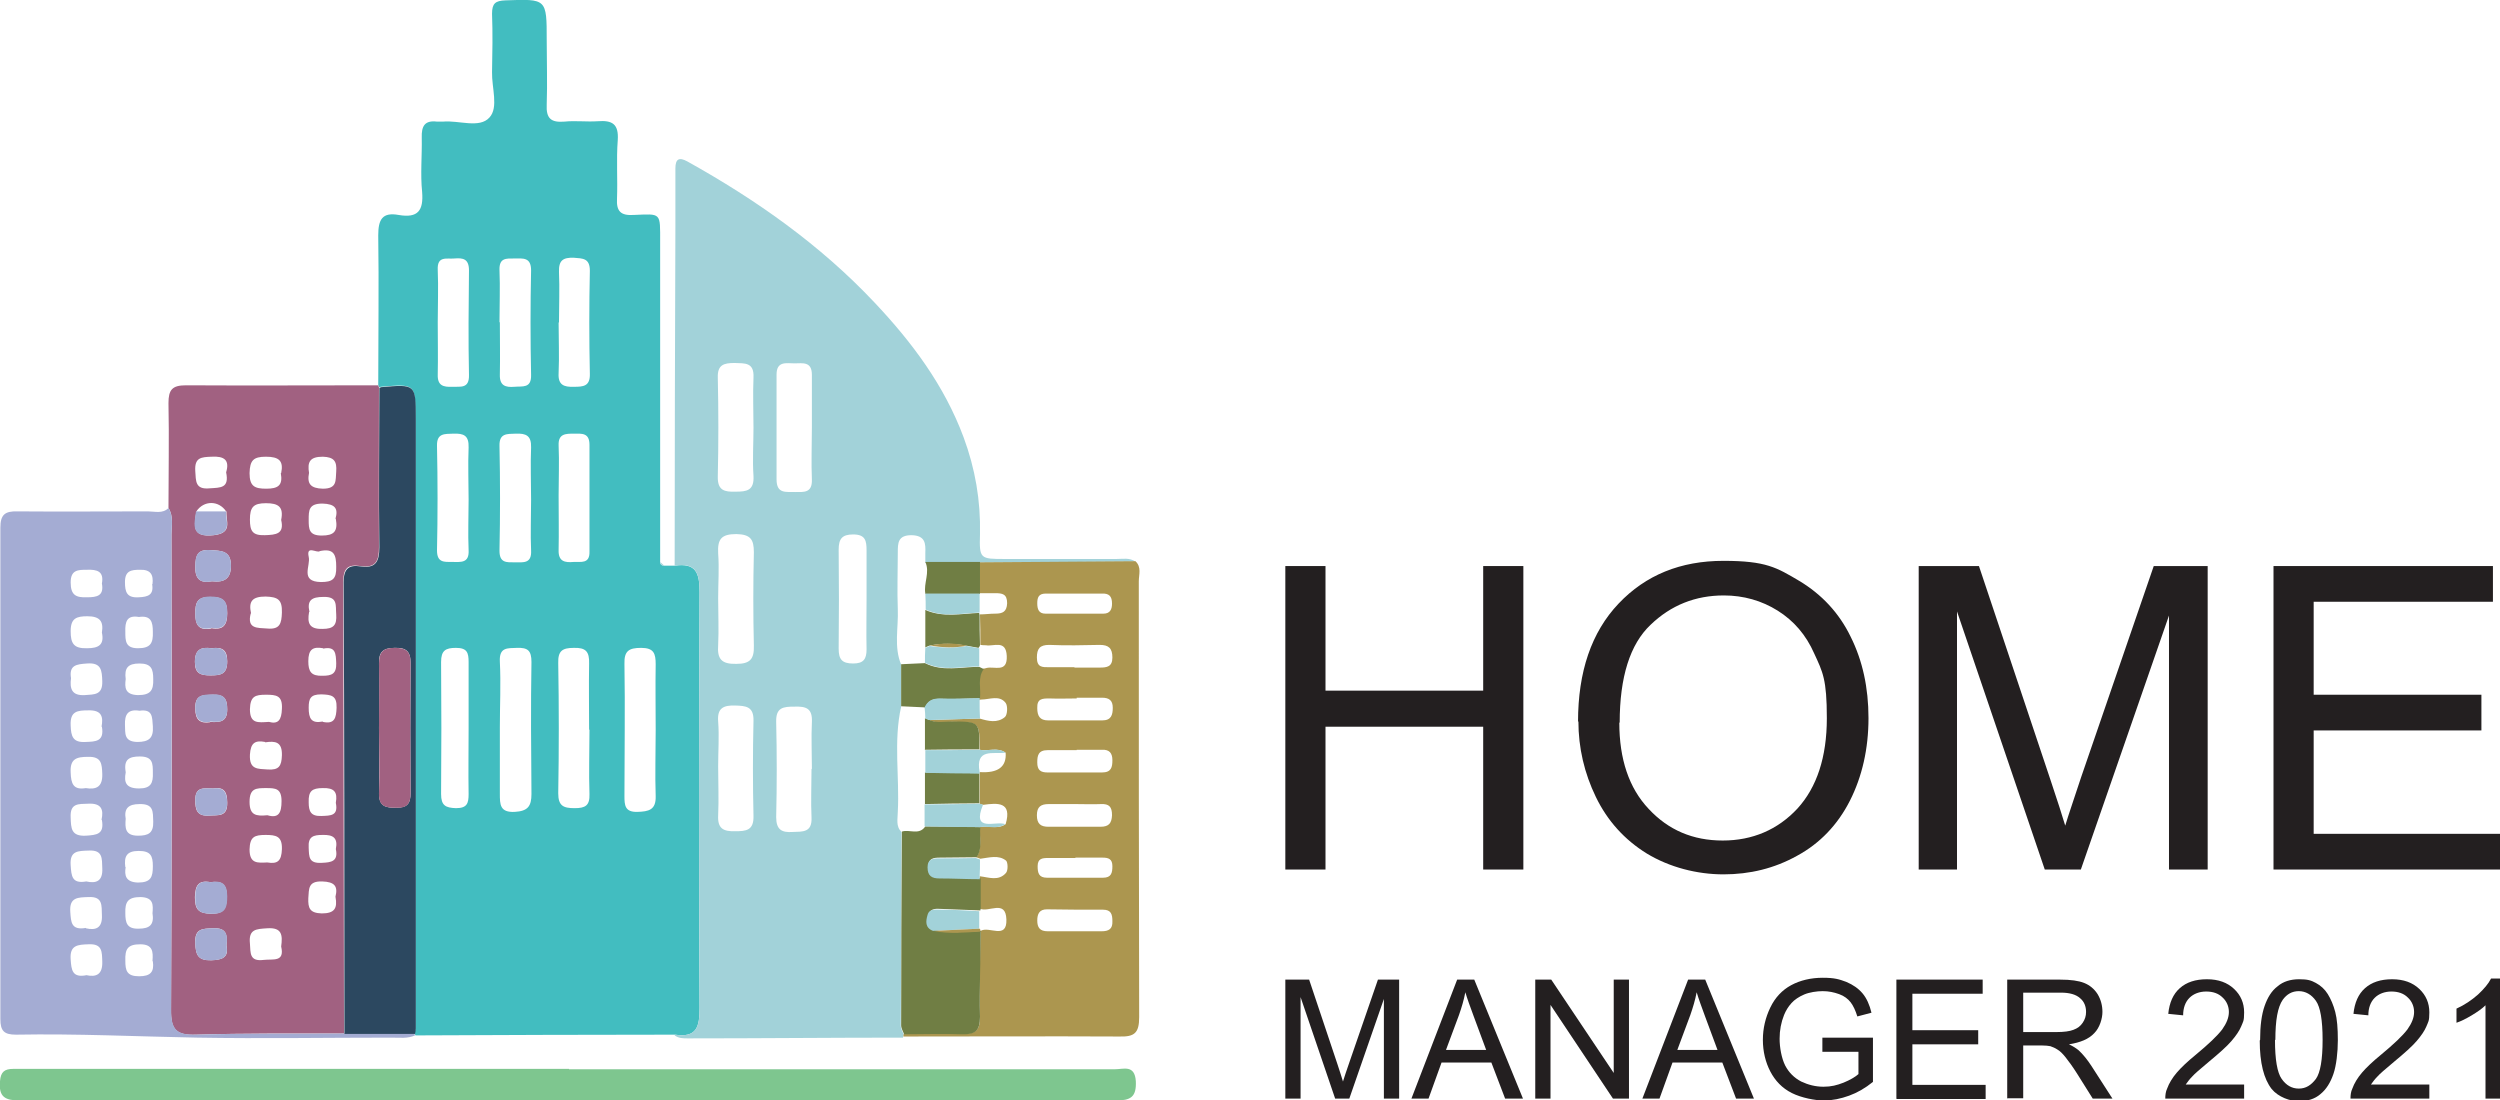 <svg xmlns="http://www.w3.org/2000/svg" id="Layer_1" viewBox="0 0 672.2 295.9"><defs><style>      .st0 {        fill: #2c4860;      }      .st1 {        fill: #ac964f;      }      .st2 {        fill: #707e44;      }      .st3 {        fill: #231f20;      }      .st4 {        fill: #42bdc0;      }      .st5 {        fill: #7ec68f;      }      .st6 {        fill: #a2d2d9;      }      .st7 {        fill: #a16181;      }      .st8 {        fill: #a4acd3;      }    </style></defs><g><path class="st4" d="M181.5,278.2c-23.3,0-46.6.1-69.8.2,0,0-.2-.5-.2-.5,0-.5.2-1,.2-1.5,0-54.7,0-109.4,0-164.1,0-9.1,0-9.1-9.3-8.3-.2,0-.3.1-.5.2,0-.2,0-.4-.2-.6,0-13.4.2-26.9,0-40.3,0-4.3,1.1-6.3,5.5-5.5,5.2.9,6.7-1.2,6.3-6.2-.5-4.8,0-9.8-.1-14.6-.1-3.1.8-4.7,4.1-4.3.5,0,1,0,1.6,0,4.3-.4,9.8,1.9,12.5-1.1,2.5-2.7.6-8,.7-12.2.1-5.2.2-10.5,0-15.7,0-2.8.9-3.5,3.6-3.6,11.1-.4,11.1-.5,11.1,10.7,0,5.8.2,11.5,0,17.3-.2,3.8,1.2,4.9,4.8,4.6,2.9-.3,5.9.1,8.9-.1,3.9-.3,5.7.7,5.4,5.1-.4,5.2,0,10.5-.2,15.7-.2,3.4,1,4.6,4.4,4.4,7.6-.3,7.2-.8,7.2,7.4,0,28.6,0,57.2,0,85.9,0,.7.4,1,1.1,1,.9,0,1.9,0,2.8,0,5.7-.8,6.7,1.9,6.7,7.1-.2,37.3-.2,74.6,0,111.8,0,5-.7,8.1-6.6,7.2ZM176.3,196.3c0-5.9-.1-11.8,0-17.7,0-2.9-.5-4.4-3.9-4.4-3.3,0-4.6.8-4.5,4.3.2,11.8,0,23.7,0,35.5,0,2.5.1,4.4,3.5,4.3,3-.1,5-.5,4.9-4.2-.2-5.9,0-11.8,0-17.7ZM134.4,195.6c0,5.9,0,11.8,0,17.8,0,2.9,0,5.1,4,4.9,3.5-.2,4.5-1.5,4.5-4.8-.1-11.8-.2-23.7,0-35.5,0-3.1-1-3.9-3.9-3.8-2.6.1-4.8-.2-4.6,3.7.3,5.9,0,11.8,0,17.8ZM158.4,196.2c0-5.9-.1-11.9,0-17.8.1-3.2-.9-4.3-4.1-4.2-3.1,0-4.3.8-4.2,4.1.2,11.7.2,23.4,0,35,0,3.4,1.4,4,4.4,4,2.9,0,4.1-.7,4-3.8-.2-5.7,0-11.5,0-17.3ZM126,195.7h0c0-5.9,0-11.8,0-17.7,0-2.5-.4-3.8-3.4-3.8-2.8,0-4,.7-4,3.8.1,11.8.1,23.7,0,35.5,0,3.1,1.2,3.7,4,3.8,3,0,3.4-1.3,3.4-3.8-.1-5.9,0-11.8,0-17.7ZM117.7,86.6h0c0,4.7.1,9.4,0,14.1-.1,3,1.5,3.4,3.9,3.3,2.2-.1,4.6.6,4.5-3.2-.2-9.4-.1-18.8,0-28.1,0-3.1-1.6-3.4-3.9-3.2-2.1.2-4.7-.8-4.5,3.1.2,4.7,0,9.4,0,14.1ZM134.4,86.6c0,4.7.1,9.4,0,14.1-.1,3,1.5,3.5,3.9,3.3,2.2-.2,4.6.5,4.5-3.2-.2-9.4-.2-18.8,0-28.1,0-3.6-2.2-3.2-4.5-3.2-2.2,0-4.1-.2-4,3.1.2,4.7,0,9.4,0,14.1ZM150.2,86.7h0c0,4.5.2,9.1,0,13.6-.2,3.2,1.4,3.8,4.1,3.7,2.5,0,4.4-.1,4.3-3.5-.2-9.2-.2-18.4,0-27.7,0-3.4-1.9-3.3-4.3-3.5-2.9-.1-4.1.7-4,3.8.2,4.5,0,9,0,13.6ZM126,134.4c0-4.7-.2-9.4,0-14.1.1-3.2-1.3-3.8-4.1-3.7-2.3.1-4.5-.2-4.4,3.3.2,9.4.2,18.8,0,28.1,0,3.3,1.9,3.1,4.1,3.1,2.3,0,4.6.4,4.4-3.2-.2-4.5,0-9,0-13.6ZM150.2,133.3c0,4.9.1,9.8,0,14.6-.1,3.1,1.7,3.4,4,3.2,2-.1,4.4.6,4.3-2.8,0-9.6,0-19.2,0-28.7,0-3.3-2.1-3-4.2-3-2.2,0-4.2,0-4.1,3.1.2,4.5,0,9.1,0,13.6ZM142.8,134.4c0-4.7-.2-9.4,0-14.1.1-3.2-1.4-3.8-4.1-3.7-2.3.1-4.5-.2-4.4,3.3.2,9.4.2,18.8,0,28.2,0,3.3,1.9,3.1,4.1,3.1,2.3,0,4.6.4,4.4-3.2-.2-4.5,0-9,0-13.6Z"></path><path class="st6" d="M181.5,278.2c5.9.9,6.6-2.2,6.6-7.2-.2-37.3-.2-74.6,0-111.8,0-5.2-1-8-6.7-7.1,0-30.4.1-60.8.2-91.1,0-5.2,0-10.5,0-15.7,0-2.6,1-3.1,3.2-1.9,18.5,10.3,35.7,22.4,50.3,37.9,10.1,10.7,18.8,22.3,24,36.3,3.1,8.4,4.6,17,4.4,26-.2,6.7,0,6.7,6.8,6.7,10,0,19.9,0,29.9,0,1.7,0,3.5-.4,5.1.7-13.9.1-27.9.2-41.8.3-4.9,0-9.8,0-14.7,0,0-.9,0-1.7,0-2.6.1-2.6,0-4.7-3.7-4.8-3.7,0-3.7,2.1-3.7,4.7,0,5.1-.2,10.1,0,15.2.2,5-1.1,10.1.9,14.9,0,3.8,0,7.5,0,11.3-2.1,9.4-.4,18.9-.9,28.3,0,1.8-.6,3.9,1,5.4,0,17.4-.1,34.7-.2,52.1,0,.8.5,1.6.8,2.4-.1.2-.2.5-.2.8-19.3,0-38.6.2-57.9.2-1.2,0-2.4,0-3.5-.8ZM202.6,115.1c0-4.5-.2-9.1,0-13.6.2-4.1-2.3-3.8-5.1-3.9-2.9,0-4.6.5-4.5,3.9.2,8.9.2,17.8,0,26.6-.1,3.8,1.8,4.2,4.8,4.1,3,0,5-.3,4.8-4.2-.3-4.3,0-8.7,0-13.1ZM218.3,114.9h0c0-4.7,0-9.4,0-14.1,0-3.7-2.5-3.1-4.7-3.1-2.1,0-4.8-.7-4.8,3,0,9.4,0,18.8,0,28.2,0,4,2.6,3.3,5,3.4,2.3,0,4.6.3,4.5-3.3-.2-4.7,0-9.4,0-14.1ZM193.1,160.9h0c0,4.2.2,8.4,0,12.5-.3,3.8.9,5.2,4.9,5.1,3.7,0,4.8-1.3,4.7-4.9-.2-8.4-.2-16.7,0-25.1,0-3.5-.9-4.8-4.7-4.9-4.1,0-5.1,1.4-4.9,5.2.3,4,0,8,0,12ZM218.3,206.7h0c0-4.2-.2-8.4,0-12.5.2-3.8-1.6-4.3-4.7-4.2-3,0-5,.2-4.9,4.1.2,8.5.2,17.1,0,25.6,0,3.4,1.5,4.2,4.4,4,2.7-.1,5.3.2,5.1-3.9-.2-4.3,0-8.7,0-13ZM193.1,206.2h0c0,4.3.2,8.7,0,13-.2,3.6,1.4,4.4,4.6,4.3,2.9,0,5-.2,4.9-4.1-.2-8.5-.2-17.1,0-25.6.1-3.9-2.1-4-4.9-4.1-3.2-.1-4.9.7-4.6,4.3.3,4,0,8,0,12ZM233,161.1s0,0,0,0c0-4.4,0-8.7,0-13.1,0-2.6-.3-4.3-3.6-4.3-3,0-3.9,1.2-3.9,4.1.1,8.9.1,17.8,0,26.6,0,2.9.9,4,3.9,4,2.8,0,3.6-1.2,3.6-3.8-.1-4.5,0-9.1,0-13.6Z"></path><path class="st7" d="M101.7,103.6c0,.2.2.4.2.6,0,14.3-.1,28.6,0,42.9,0,3.8-.9,5.7-5,5.1-3.3-.5-4.6.5-4.6,4.2.1,40.5.1,81,.2,121.5-13.3,0-26.6-.1-39.8.3-5.3.2-6.8-1.3-6.7-6.7.2-42.6.2-85.2.1-127.8,0-2.4.6-4.9-.8-7.1,0-9.4.2-18.8,0-28.2,0-3.6,1-4.8,4.7-4.8,17.2.1,34.4,0,51.7,0ZM60.8,137.5c-2-3-6-3-8,0-.5,3.6-1.5,7.1,4.7,6.4,5.2-.6,3.2-3.8,3.4-6.4ZM57,156.3c3.3.4,5.1-.7,5.1-4.2,0-4.1-2.6-4-5.6-4.2-3.4-.2-3.9,1.4-4,4.3-.1,3.6,1.4,4.7,4.5,4.1ZM75.6,127.2c.7-3.3-.6-4.4-4.1-4.4-3.4,0-4.3,1-4.4,4.4,0,3.6,1.4,4.2,4.5,4.2,3.2,0,4.5-.9,3.9-4.2ZM75.6,139.8c.7-3.5-.7-4.5-4.1-4.5-3.4,0-4.3,1.1-4.3,4.4,0,3.1.7,4.3,4,4.2,3-.1,5.3-.3,4.4-4.1ZM60.9,254.2c.3-2.8,0-4.8-3.6-4.6-2.8.1-5,0-4.8,4,.1,3.2.8,4.7,4.3,4.6,2.9-.1,4.8-.7,4.1-4ZM56.8,168.9c3.2.6,4.3-.8,4.3-4,0-3.5-1.3-4.4-4.6-4.4-3.5,0-4,1.5-4,4.5,0,3.2,1.1,4.6,4.3,4ZM75.6,254.5c.4-3,.3-5.2-3.8-4.9-2.9.2-5,.2-4.6,4.1.2,2.5-.2,4.9,3.7,4.4,2.5-.3,5.7.7,4.7-3.6ZM67.4,165c-1,4.1,1.7,3.8,4.5,4,3.4.3,3.8-1.4,3.9-4.3.1-3.5-1.1-4.2-4.4-4.3-3.6,0-4.6,1.3-3.9,4.5ZM56.6,237.2c-3.2-.6-4.1.8-4.2,4,0,3.4,1,4.4,4.4,4.5,3.7,0,4.1-1.7,4.2-4.7,0-3.4-1.5-4.2-4.5-3.8ZM60.8,127c1-3.3-.5-4.4-3.9-4.2-2.8.1-4.6.2-4.4,3.8.2,2.7-.1,5.1,3.9,4.7,2.9-.2,5.3,0,4.4-4.3ZM86,148.2c-.8.6-3.7-1.7-3,1.5.6,2.4-2.5,6.7,3.3,6.8,3.1,0,4.2-.8,4.1-4.1,0-3.1-.5-5.1-4.5-4.2ZM57.3,212c-2.4,0-4.8-.6-4.8,3.1,0,2.6.4,4.4,3.7,4.2,2.4-.2,5,.5,4.9-3.5,0-2.9-.9-4.3-3.8-3.8ZM71.9,219.2c3,.9,3.8-.6,3.8-3.8,0-3.4-1.6-3.5-4.1-3.5-2.7,0-4.5,0-4.5,3.7,0,3.6,1.7,3.9,4.8,3.6ZM90.2,139.5c.8-2.8-.1-4-3.5-4.1-3.7,0-3.7,1.8-3.7,4.4,0,2.5.1,4.2,3.5,4.2,3.3,0,4.4-1.1,3.8-4.5ZM83.1,127.1c-.6,3,.4,4.2,3.7,4.3,3.9,0,3.4-2.2,3.6-4.6.2-2.7-.5-3.9-3.6-4-3.5,0-4.2,1.4-3.7,4.4ZM56.5,194.1c2.6.2,4.6,0,4.6-3.3,0-2.9-.8-4.1-3.9-4-2.6.1-4.8-.1-4.7,3.7,0,3.1,1.3,4.1,4,3.7ZM71.3,199.5c-2.7-.5-3.9.2-4.1,3.4-.2,4.1,2.1,3.8,4.8,4,3,.2,3.7-.9,3.8-3.8.1-3.7-1.8-3.9-4.5-3.5ZM72.3,194.1c2.5.7,3.4-.5,3.5-3.5.2-3.6-1.5-3.8-4.3-3.8-2.9,0-4.2.4-4.3,3.9,0,3.9,2.1,3.6,5.1,3.4ZM83.1,164.6c-.5,2.9,0,4.6,3.6,4.5,3,0,3.9-1,3.7-3.9-.2-2.4.5-4.8-3.4-4.7-3.2,0-4.5.9-3.8,4ZM56.9,174.3c-2.8-.4-4.5.3-4.5,3.7,0,3.1,1.5,3.6,4.2,3.6,2.8,0,4.5-.3,4.5-3.8,0-3.1-1.4-3.9-4.2-3.5ZM71.9,231.9c2.8.5,3.8-.5,3.9-3.6.1-3.5-1.6-3.8-4.4-3.8-3,0-4.2.5-4.3,3.9,0,3.9,2.2,3.6,4.7,3.5ZM90.2,241.1c.7-2.8-.2-4-3.6-4.1-3.8-.1-3.5,2-3.7,4.5-.1,2.7.4,4,3.6,4.1,3.4,0,4.3-1.3,3.7-4.5ZM90.3,215.8c.5-2.8-.4-4-3.5-3.9-2.9,0-3.9.8-3.8,3.8,0,2.5.6,3.8,3.4,3.7,2.5-.1,4.6,0,3.9-3.5ZM86.8,194.1c3.2.7,3.6-1.1,3.7-3.8.1-3.3-1.4-3.5-4.1-3.6-2.9,0-3.4,1.1-3.4,3.6,0,2.9.7,4.3,3.8,3.7ZM86.9,174.3c-2.8-.5-4,.3-4,3.5,0,2.8.8,4,3.8,3.9,2.5,0,3.8-.5,3.7-3.4-.1-2.5-.1-4.6-3.5-3.9ZM90.3,228.3c.6-3-.7-3.9-3.6-3.8-2.4,0-3.9.4-3.7,3.4.1,2.5,0,4.3,3.5,4.1,2.6-.1,4.5-.4,3.8-3.7Z"></path><path class="st8" d="M45.3,136.6c1.4,2.2.8,4.8.8,7.1,0,42.6.1,85.2-.1,127.8,0,5.4,1.5,6.8,6.7,6.7,13.3-.4,26.5-.2,39.8-.3,6.3,0,12.6,0,18.9,0,0,0,.2.5.2.5-2,.9-4.1.6-6.2.6-17.5,0-35,.3-52.4,0-16.2-.3-32.4-1.1-48.7-.8-3.2,0-4.2-1-4.2-4.2,0-44,0-88,0-132.1,0-3.5,1.2-4.5,4.6-4.4,11.7.1,23.4,0,35.1,0,1.8,0,3.9.7,5.5-.9ZM27.4,170.1c.5-3.1-.6-4.4-3.9-4.4-2.9,0-4.5.5-4.5,4,0,3.3.8,4.7,4.4,4.6,3.1,0,4.7-.9,4-4.2ZM27.3,195.4c.5-2.6.1-4.5-3.5-4.4-3,0-5,.2-4.8,4.1.1,2.9.6,4.6,4,4.4,2.7-.1,5.1-.1,4.4-4.1ZM23.1,249.6c2.6.6,4.5,0,4.3-3.6-.1-2.5.3-5-3.6-4.8-2.8.1-5.2,0-4.9,4,.2,2.7.2,5,4.2,4.3ZM23,211.9c3,.5,4.6-.4,4.5-3.8-.1-2.7-.2-4.7-3.8-4.6-3.1,0-4.9.5-4.7,4.2.1,3,.7,4.8,4.1,4.2ZM23.2,262.2c2.7.6,4.4-.2,4.3-3.6-.1-2.6.1-4.9-3.7-4.7-2.9.1-5.1.2-4.8,4.1.2,2.8.4,5,4.3,4.2ZM23.2,237c2.6.6,4.5,0,4.3-3.6-.1-2.5.2-4.9-3.6-4.7-2.9.1-5.2,0-4.9,4,.2,2.8.3,5,4.2,4.3ZM19.1,182.3c-.4,2.9.2,4.8,3.7,4.6,2.6-.2,4.8,0,4.7-3.7-.1-2.9-.2-5.1-4.1-4.8-2.8.2-4.9.4-4.3,4ZM27.3,220.4c.6-2.7,0-4.5-3.6-4.3-2.6.1-4.9-.2-4.7,3.7.1,2.9.1,5.1,4.1,4.9,2.8-.2,5-.3,4.3-4.2ZM33.8,182.6c-.3,2.3-.2,4.2,3.3,4.3,3.4,0,4.2-1.3,4.1-4.3,0-2.7-.5-4.2-3.7-4.2-3.1,0-4.1,1.2-3.7,4.2ZM33.8,233.1c-.4,2.3,0,4.1,3.3,4.2,3.5,0,4-1.5,4-4.4,0-2.8-.6-4.1-3.8-4.1-3.2,0-4,1.4-3.6,4.4ZM33.8,207.7c-.5,2.6,0,4.3,3.6,4.3,3.2,0,3.8-1.5,3.7-4.2,0-2.5,0-4.4-3.5-4.4-2.9,0-4.4.8-3.8,4.2ZM41,258.4c.2-2.5.1-4.5-3.3-4.5-3.4,0-4.1,1.3-4,4.4,0,2.7.4,4.2,3.7,4.2,3.1,0,4.1-1.2,3.7-4ZM41,245.6c.2-2.3.3-4.3-3.2-4.4-3.4,0-4.2,1.3-4.1,4.3,0,2.6.4,4.3,3.6,4.2,3,0,4.2-1.1,3.7-4.2ZM33.8,220.1c-.2,2.5-.2,4.6,3.3,4.6,2.8,0,4.2-.7,4.1-3.8-.1-2.6.2-4.8-3.7-4.7-3,0-4.2,1.2-3.7,4ZM37.5,191.1c-3.1-.5-4,1-3.9,3.8.1,2.3-.3,4.5,3.3,4.6,3.2,0,4.4-1.1,4.2-4.2-.2-2.5,0-4.7-3.6-4.2ZM37.4,165.9c-3.3-.6-3.8,1.3-3.7,4,0,2.4,0,4.4,3.4,4.4,3.4,0,4.1-1.4,4-4.4,0-2.7-.5-4.5-3.8-4ZM27.4,156.9c.6-3.3-1.3-3.8-4-3.7-2.4,0-4.4,0-4.4,3.4,0,3.5,1.5,4.1,4.4,4,2.7,0,4.6-.4,4-3.7ZM41,157.1c.3-2.6-.5-4-3.4-3.9-2.4,0-4,.3-4,3.3,0,2.7.5,4.3,3.7,4.1,2.6-.1,4.1-.7,3.6-3.6Z"></path><path class="st1" d="M263.5,151.2c13.9-.1,27.9-.2,41.8-.3,1.7,1.6.9,3.6.9,5.4,0,39.1,0,78.1.1,117.2,0,4.3-1.3,5.3-5.3,5.2-19.4-.1-38.7,0-58.1,0,0-.3,0-.5.2-.8,5.2,0,10.4-.2,15.6,0,3.6.2,4.9-.9,4.8-4.7-.2-7.6,0-15.2.2-22.9,2.2-1.4,7.1,2.5,6.9-3.1-.2-5.5-4.8-1.7-7.2-2.9,0-2.7,0-5.4,0-8.1,0-.2,0-.4,0-.6,2.5.3,5.1,1.4,7.1-.9.6-.7.5-2.9,0-3.3-2-1.6-4.5-.8-6.9-.5-.4-.1-.7-.3-1.1-.4,1.7-2.5.8-5.4,1-8.1,2.3-.5,4.8.7,6.9-.8,1.8-6.1-2.2-5.7-6-5.2-.3,0-.7-.2-1-.3,0-2.7,0-5.4,0-8.1,0,0,0-.4,0-.4q7.4.5,7-5.2c-2.2-1.6-4.7-.3-7-.8,0-7.5,0-7.4-7.5-7.5-2,0-4.1.5-6.1-.5,4.5-.1,9.1-.3,13.6-.4,2.3.7,4.8,1.3,6.8-.4.7-.6.8-3,.2-3.8-1.7-2.2-4.3-.9-6.6-.9-.2,0-.3,0-.5.2,0-.2,0-.4,0-.6.3-2.6-.7-5.4,1-7.9.3,0,.7-.1,1-.2,2.1-.5,5.6,1.4,5.4-3.2-.2-4.5-3.5-2.5-5.6-2.9-.5,0-1,0-1.5-.1,0-2.7,0-5.5-.1-8.2,1.4,0,2.7-.2,4.1-.2,2,0,3.1-.5,3.2-2.8,0-2.5-1.3-2.7-3.2-2.7-1.4,0-2.7,0-4.1,0,0-2.8,0-5.5,0-8.3ZM289.5,187.8h0c-2.4,0-4.9.1-7.3,0-1.9,0-3.4,0-3.3,2.6,0,2.1.7,3.3,2.9,3.3,4.9,0,9.7,0,14.6,0,2.4,0,2.8-1.5,2.8-3.4,0-2-1-2.7-2.9-2.7-2.3,0-4.5,0-6.8,0ZM288.9,179.5c2.3,0,4.5,0,6.8,0,1.9,0,3.4-.2,3.4-2.7,0-2.5-1-3.4-3.4-3.4-4.5.1-9,.2-13.6,0-2.5,0-3.3,1-3.3,3.4,0,2.7,1.5,2.6,3.3,2.6,2.3,0,4.5,0,6.8,0ZM288.4,250.4c2.6,0,5.2,0,7.8,0,1.9,0,3-.6,2.9-2.7,0-1.8-.3-3.1-2.5-3.1-5,0-10.1,0-15.1-.1-2,0-2.6,1.2-2.6,3,0,1.9.7,2.9,2.8,2.9,2.3,0,4.5,0,6.8,0ZM289.5,201.7s0,0,0,0c-2.6,0-5.2,0-7.8,0-2.5,0-2.8,1.4-2.8,3.3,0,2.1.9,2.7,2.8,2.7,4.9,0,9.7,0,14.6,0,2.5,0,2.8-1.4,2.8-3.3,0-1.9-.8-2.9-2.8-2.8-2.3,0-4.5,0-6.8,0ZM289.3,216.2c-2.4,0-4.8,0-7.3,0-2.1,0-3.2.7-3.2,3,0,2.3,1,3.1,3.1,3.1,4.7,0,9.3,0,14,0,2.3,0,3-1,3.1-3.1,0-2.3-.8-3.1-3-3-2.2.1-4.5,0-6.7,0ZM289,159.6c-2.6,0-5.2,0-7.8,0-1.9,0-2.3,1-2.3,2.6,0,1.6.4,2.8,2.2,2.8,5.2,0,10.4,0,15.6,0,1.8,0,2.3-1.2,2.3-2.7,0-2-.8-2.8-2.8-2.7-2.4,0-4.9,0-7.3,0ZM289.1,230.7h0c-2.4,0-4.9,0-7.3,0-1.5,0-2.8.1-2.8,2.2,0,1.8.3,3.1,2.5,3.1,5,0,10.1,0,15.1,0,2.2,0,2.5-1.3,2.5-3.1,0-1.9-1-2.3-2.6-2.3-2.4,0-4.9,0-7.3,0Z"></path><path class="st5" d="M153,287.5c48.9,0,97.9,0,146.8,0,2.3,0,5.3-1.3,5.6,3.2.2,4.3-1.4,5.2-5.4,5.2-55.4-.1-110.8,0-166.2,0-42.8,0-85.6,0-128.4,0-4,0-5.8-.9-5.4-5.2.2-2.5,1.2-3.3,3.6-3.3,2.6,0,5.2,0,7.9,0,47.2,0,94.4,0,141.5,0Z"></path><path class="st6" d="M178.6,152.1c-.6,0-1-.3-1.1-1,.4.3.7.7,1.1,1Z"></path><path class="st0" d="M111.5,278c-6.3,0-12.6,0-18.9,0,0-40.5,0-81-.2-121.5,0-3.6,1.4-4.7,4.6-4.2,4,.6,5-1.3,5-5.1-.2-14.3,0-28.6,0-42.9.2,0,.3-.2.5-.2,9.2-.8,9.3-.8,9.3,8.3,0,54.7,0,109.4,0,164.1,0,.5-.1,1-.2,1.5ZM101.9,195.7c0,5.9.1,11.8,0,17.7,0,3.5,1.9,3.8,4.6,3.8,3,0,3.9-1.1,3.9-4-.1-11.6-.1-23.3,0-34.9,0-3.2-1.2-4.2-4.3-4.1-3.2,0-4.3,1.2-4.2,4.3.2,5.7,0,11.5,0,17.2Z"></path><path class="st2" d="M263.7,250.5c0,7.6-.4,15.2-.2,22.9,0,3.8-1.3,4.8-4.8,4.7-5.2-.2-10.4,0-15.6,0-.3-.8-.8-1.6-.8-2.4,0-17.4.1-34.7.2-52.1,2-.7,4.6,1.1,6.3-1.4,4.9,0,9.8.1,14.8.2-.3,2.7.7,5.6-1,8.1-3.3,0-6.6.1-9.9.1-1.7,0-3.1.2-3.1,2.4,0,2.3,1.1,3,3.2,3,3.6,0,7.2.1,10.9.2,0,2.7,0,5.4,0,8.1,0,.2-.1.3-.1.5-3.4-.1-6.9-.3-10.3-.4-1.3,0-3-.4-3.5,1.4-.5,1.7-.7,3.5,1.5,4.3,4.2.9,8.4.4,12.6.2h0Z"></path><path class="st2" d="M248.6,190.2c-2.1-.1-4.2-.2-6.3-.3,0-3.8,0-7.5,0-11.3,2.1-.1,4.3-.2,6.4-.3,4.7,2.4,9.7,1,14.6,1,.4.2.8.4,1.2.6-1.7,2.4-.7,5.2-1,7.9-3.6,0-7.2.3-10.8.1-2,0-3.2.6-4,2.4Z"></path><path class="st2" d="M248.8,159.6c-.5-2.8,1.3-5.7,0-8.5,4.9,0,9.8,0,14.7,0,0,2.8,0,5.5,0,8.3v.3c-5,0-9.8,0-14.7,0Z"></path><path class="st8" d="M57,156.3c-3.1.6-4.6-.5-4.5-4.1,0-2.9.6-4.5,4-4.3,2.9.2,5.6,0,5.6,4.2,0,3.5-1.8,4.6-5.1,4.2Z"></path><path class="st8" d="M60.9,254.2c.6,3.4-1.2,3.9-4.1,4-3.5.1-4.2-1.4-4.3-4.6-.1-4,2-3.9,4.8-4,3.6-.2,4,1.8,3.6,4.6Z"></path><path class="st8" d="M56.8,168.9c-3.2.6-4.4-.7-4.3-4,0-2.9.6-4.5,4-4.5,3.3,0,4.7.9,4.6,4.4,0,3.2-1.1,4.6-4.3,4Z"></path><path class="st8" d="M56.6,237.2c3-.5,4.5.3,4.5,3.8,0,3.1-.5,4.8-4.2,4.7-3.4,0-4.5-1.1-4.4-4.5,0-3.2,1-4.6,4.2-4Z"></path><path class="st8" d="M57.3,212c2.8-.4,3.7.9,3.8,3.8,0,3.9-2.5,3.3-4.9,3.5-3.3.2-3.6-1.6-3.7-4.2,0-3.7,2.4-3.1,4.8-3.1Z"></path><path class="st8" d="M56.5,194.1c-2.7.4-3.9-.6-4-3.7,0-3.8,2.1-3.6,4.7-3.7,3-.1,3.9,1.1,3.9,4,0,3.4-2,3.6-4.6,3.3Z"></path><path class="st8" d="M56.9,174.3c2.7-.4,4.1.5,4.2,3.5,0,3.5-1.7,3.8-4.5,3.8-2.7,0-4.1-.5-4.2-3.6,0-3.4,1.6-4.1,4.5-3.7Z"></path><path class="st8" d="M60.8,137.5c-.2,2.6,1.9,5.8-3.4,6.4-6.2.7-5.2-2.8-4.7-6.4,2.7,0,5.4,0,8,0Z"></path><path class="st2" d="M248.8,174.2c0-3.4,0-6.8,0-10.2,4.7,2.1,9.7,1,14.5.8,0,.2,0,.4.1.5,0,2.7,0,5.5.1,8.2-.1.3-.2.5-.4.7-1.1-.2-2.2-.4-3.3-.6-3.3-.6-6.6-.7-9.9,0-.4.2-.8.3-1.2.5Z"></path><path class="st2" d="M248.7,216.3c0-2.9,0-5.7,0-8.6,4.9,0,9.7.1,14.6.2,0,2.7,0,5.4,0,8.1-4.9,0-9.7.1-14.6.2Z"></path><path class="st2" d="M248.7,201.7c0-2.9,0-5.7,0-8.6.3.1.7.3,1,.4,2,1,4.1.5,6.1.5,7.6,0,7.6,0,7.5,7.5-4.9,0-9.8,0-14.7.1Z"></path><path class="st6" d="M248.7,216.3c4.9,0,9.7-.1,14.6-.2.3,0,.7.2,1,.3-3.1,7.6,3.4,4.2,6,5.2-2.2,1.5-4.7.4-6.9.8-4.9,0-9.8-.1-14.8-.2,0-2,0-4,0-5.9Z"></path><path class="st6" d="M248.7,201.7c4.9,0,9.8,0,14.7-.1,2.3.5,4.8-.8,7,.8-3.4.4-8.2-1.3-7,5.2,0,0,0,.4,0,.4-4.9,0-9.7-.1-14.6-.2,0-2,0-4,0-6.1Z"></path><path class="st6" d="M249.8,193.6c-.3-.1-.7-.3-1-.4,0-1-.1-2-.2-3,.8-1.7,2-2.4,4-2.4,3.6.1,7.2,0,10.8-.1,0,.2,0,.4,0,.6,0,1.6,0,3.2.1,4.9-4.5.1-9.1.3-13.6.4Z"></path><path class="st6" d="M263.5,236.4c-3.6,0-7.2-.2-10.9-.2-2.1,0-3.2-.7-3.2-3,0-2.2,1.4-2.4,3.1-2.4,3.3,0,6.6,0,9.9-.1.4.1.7.3,1.1.4,0,1.6,0,3.2-.1,4.8,0,.2,0,.4,0,.6Z"></path><path class="st7" d="M101.9,195.7c0-5.7.1-11.5,0-17.2,0-3.1,1-4.3,4.2-4.3,3.1,0,4.3.9,4.3,4.1-.1,11.6,0,23.3,0,34.9,0,2.9-.9,4.1-3.9,4-2.7,0-4.7-.3-4.6-3.8.2-5.9,0-11.8,0-17.7Z"></path><path class="st6" d="M263.3,245c0,1.6,0,3.1,0,4.7-4.1.2-8.3.4-12.4.6-2.2-.8-2-2.6-1.5-4.3.5-1.8,2.2-1.4,3.5-1.4,3.4,0,6.9.2,10.3.4Z"></path><path class="st1" d="M251,250.3c4.1-.2,8.3-.4,12.4-.6.2.2.3.5.2.8-4.2.2-8.4.7-12.6-.2Z"></path><path class="st6" d="M263.3,174.2c0,1.7,0,3.4,0,5-4.9,0-9.8,1.4-14.6-1,0-1.3,0-2.7.1-4,.4-.2.8-.3,1.2-.5,3.3.5,6.6.6,9.9,0,1.1.2,2.2.4,3.3.6Z"></path><path class="st6" d="M263.4,159.7c0,1.7,0,3.3,0,5-4.9.2-9.8,1.4-14.5-.8,0-1.4,0-2.9-.1-4.3,4.9,0,9.8,0,14.7,0Z"></path><path class="st1" d="M260,173.6c-3.3.7-6.6.5-9.9,0,3.3-.8,6.6-.7,9.9,0Z"></path></g><g><g><path class="st3" d="M345.6,295.4v-32h6.4l7.6,22.7c.7,2.1,1.2,3.7,1.5,4.7.4-1.2.9-2.9,1.7-5.1l7.7-22.3h5.7v32h-4.1v-26.8l-9.3,26.8h-3.8l-9.3-27.3v27.3h-4.1Z"></path><path class="st3" d="M379.5,295.4l12.3-32h4.6l13.1,32h-4.8l-3.7-9.7h-13.4l-3.5,9.7h-4.5ZM388.7,282.3h10.9l-3.3-8.9c-1-2.7-1.8-4.9-2.3-6.6-.4,2.1-1,4.1-1.7,6.1l-3.5,9.4Z"></path><path class="st3" d="M412.8,295.4v-32h4.3l16.8,25.1v-25.1h4.1v32h-4.3l-16.8-25.2v25.2h-4.1Z"></path><path class="st3" d="M441.6,295.4l12.3-32h4.6l13.1,32h-4.8l-3.7-9.7h-13.4l-3.5,9.7h-4.5ZM450.9,282.3h10.9l-3.3-8.9c-1-2.7-1.8-4.9-2.3-6.6-.4,2.1-1,4.1-1.7,6.1l-3.5,9.4Z"></path><path class="st3" d="M490,282.8v-3.8h13.6s0,11.9,0,11.9c-2.1,1.7-4.2,2.9-6.4,3.7-2.2.8-4.5,1.3-6.8,1.3s-6-.7-8.6-2c-2.6-1.3-4.5-3.3-5.8-5.8-1.3-2.5-2-5.4-2-8.5s.7-6,2-8.7c1.3-2.7,3.2-4.7,5.6-6,2.4-1.3,5.3-2,8.5-2s4.4.4,6.3,1.1c1.9.8,3.3,1.8,4.4,3.1,1.1,1.3,1.9,3.1,2.4,5.2l-3.8,1c-.5-1.6-1.1-2.9-1.8-3.8-.7-.9-1.7-1.7-3.1-2.2s-2.8-.8-4.4-.8-3.6.3-5,.9c-1.4.6-2.6,1.4-3.4,2.3-.9,1-1.5,2-2,3.2-.8,2-1.2,4.1-1.2,6.4s.5,5.2,1.5,7.2c1,1.9,2.4,3.3,4.3,4.3,1.9.9,3.9,1.4,6,1.4s3.6-.4,5.4-1.1c1.7-.7,3.1-1.5,4-2.3v-6h-9.4Z"></path><path class="st3" d="M509.9,295.4v-32h23.2v3.8h-18.9v9.8h17.7v3.8h-17.7v10.9h19.7v3.8h-23.9Z"></path><path class="st3" d="M539.7,295.4v-32h14.2c2.9,0,5,.3,6.5.9,1.5.6,2.7,1.6,3.6,3,.9,1.5,1.3,3.1,1.3,4.8s-.7,4.2-2.2,5.7c-1.5,1.6-3.7,2.5-6.8,3,1.1.5,2,1.1,2.6,1.6,1.2,1.1,2.4,2.6,3.5,4.3l5.6,8.7h-5.3l-4.2-6.7c-1.2-1.9-2.3-3.4-3.1-4.4-.8-1-1.5-1.7-2.2-2.1-.6-.4-1.3-.7-1.9-.9-.5-.1-1.3-.2-2.4-.2h-4.9v14.2h-4.2ZM543.9,277.5h9.1c1.9,0,3.5-.2,4.5-.6,1.1-.4,1.9-1,2.5-1.9.6-.9.9-1.8.9-2.9,0-1.5-.5-2.8-1.6-3.7-1.1-1-2.8-1.5-5.2-1.5h-10.1v10.6Z"></path><path class="st3" d="M603.4,291.6v3.8h-21.2c0-.9.1-1.9.5-2.7.5-1.4,1.4-2.9,2.6-4.3,1.2-1.4,2.9-3,5.1-4.8,3.5-2.9,5.8-5.1,7.1-6.8,1.2-1.7,1.8-3.2,1.8-4.7s-.6-2.9-1.7-3.9c-1.1-1.1-2.6-1.6-4.4-1.6s-3.4.6-4.5,1.7c-1.1,1.1-1.7,2.7-1.7,4.7l-4-.4c.3-3,1.3-5.3,3.1-6.9,1.8-1.6,4.2-2.4,7.3-2.4s5.5.9,7.3,2.6c1.8,1.7,2.7,3.8,2.7,6.3s-.3,2.5-.8,3.8c-.5,1.2-1.4,2.5-2.6,3.9-1.2,1.4-3.2,3.2-6.1,5.6-2.4,2-3.9,3.3-4.5,4-.7.7-1.2,1.4-1.7,2.1h15.7Z"></path><path class="st3" d="M607.7,279.6c0-3.8.4-6.8,1.2-9.1.8-2.3,1.9-4.1,3.5-5.3,1.5-1.3,3.5-1.9,5.8-1.9s3.2.3,4.5,1c1.3.7,2.4,1.7,3.2,3,.8,1.3,1.5,2.9,2,4.8.5,1.9.7,4.4.7,7.6s-.4,6.8-1.2,9.1c-.8,2.3-1.9,4.1-3.5,5.4-1.5,1.3-3.5,1.9-5.8,1.9s-5.5-1.1-7.3-3.3c-2.1-2.7-3.2-7-3.2-13ZM611.7,279.6c0,5.3.6,8.8,1.8,10.5,1.2,1.7,2.7,2.6,4.6,2.6s3.3-.9,4.6-2.6c1.2-1.7,1.8-5.2,1.8-10.5s-.6-8.8-1.8-10.5c-1.2-1.7-2.8-2.6-4.6-2.6s-3.2.8-4.3,2.3c-1.4,2-2,5.6-2,10.8Z"></path><path class="st3" d="M653.2,291.6v3.8h-21.2c0-.9.1-1.9.5-2.7.5-1.4,1.4-2.9,2.6-4.3,1.2-1.4,2.9-3,5.1-4.8,3.5-2.9,5.8-5.1,7.1-6.8,1.2-1.7,1.8-3.2,1.8-4.7s-.6-2.9-1.7-3.9c-1.1-1.1-2.6-1.6-4.4-1.6s-3.4.6-4.5,1.7c-1.1,1.1-1.7,2.7-1.7,4.7l-4-.4c.3-3,1.3-5.3,3.1-6.9,1.8-1.6,4.2-2.4,7.3-2.4s5.5.9,7.3,2.6c1.8,1.7,2.7,3.8,2.7,6.3s-.3,2.5-.8,3.8c-.5,1.2-1.4,2.5-2.6,3.9-1.2,1.4-3.2,3.2-6.1,5.6-2.4,2-3.9,3.3-4.5,4-.7.7-1.2,1.4-1.7,2.1h15.7Z"></path><path class="st3" d="M672.2,295.4h-3.9v-25.1c-.9.9-2.2,1.8-3.7,2.7-1.5.9-2.9,1.6-4.1,2v-3.8c2.2-1,4.1-2.3,5.8-3.8,1.6-1.5,2.8-2.9,3.5-4.3h2.5v32.2Z"></path></g><g><path class="st3" d="M345.6,233.8v-81.6h10.8v33.5h42.4v-33.5h10.8v81.6h-10.8v-38.4h-42.4v38.4h-10.8Z"></path><path class="st3" d="M424.3,194.1c0-13.5,3.6-24.1,10.9-31.8,7.3-7.7,16.7-11.5,28.2-11.5s14.3,1.8,20.4,5.4c6,3.6,10.7,8.6,13.8,15,3.2,6.4,4.8,13.7,4.8,21.9s-1.7,15.7-5,22.2c-3.3,6.5-8.1,11.5-14.2,14.8-6.1,3.4-12.7,5-19.8,5s-14.5-1.9-20.6-5.6c-6-3.7-10.6-8.8-13.7-15.2-3.1-6.4-4.7-13.2-4.7-20.4ZM435.4,194.3c0,9.8,2.6,17.6,7.9,23.2,5.3,5.7,11.9,8.5,19.9,8.5s14.8-2.9,20.1-8.6c5.2-5.7,7.9-13.8,7.9-24.3s-1.1-12.4-3.4-17.4c-2.2-5-5.5-8.8-9.8-11.5-4.3-2.7-9.2-4.1-14.5-4.1-7.6,0-14.2,2.6-19.7,7.9-5.5,5.2-8.3,14-8.3,26.3Z"></path><path class="st3" d="M515.9,233.8v-81.6h16.2l19.3,57.7c1.8,5.4,3.1,9.4,3.9,12.1.9-3,2.4-7.3,4.3-13.1l19.5-56.7h14.5v81.6h-10.4v-68.3l-23.7,68.3h-9.7l-23.6-69.4v69.4h-10.4Z"></path><path class="st3" d="M611.3,233.8v-81.6h59v9.6h-48.2v25h45.1v9.6h-45.1v27.8h50.1v9.6h-60.9Z"></path></g></g></svg>